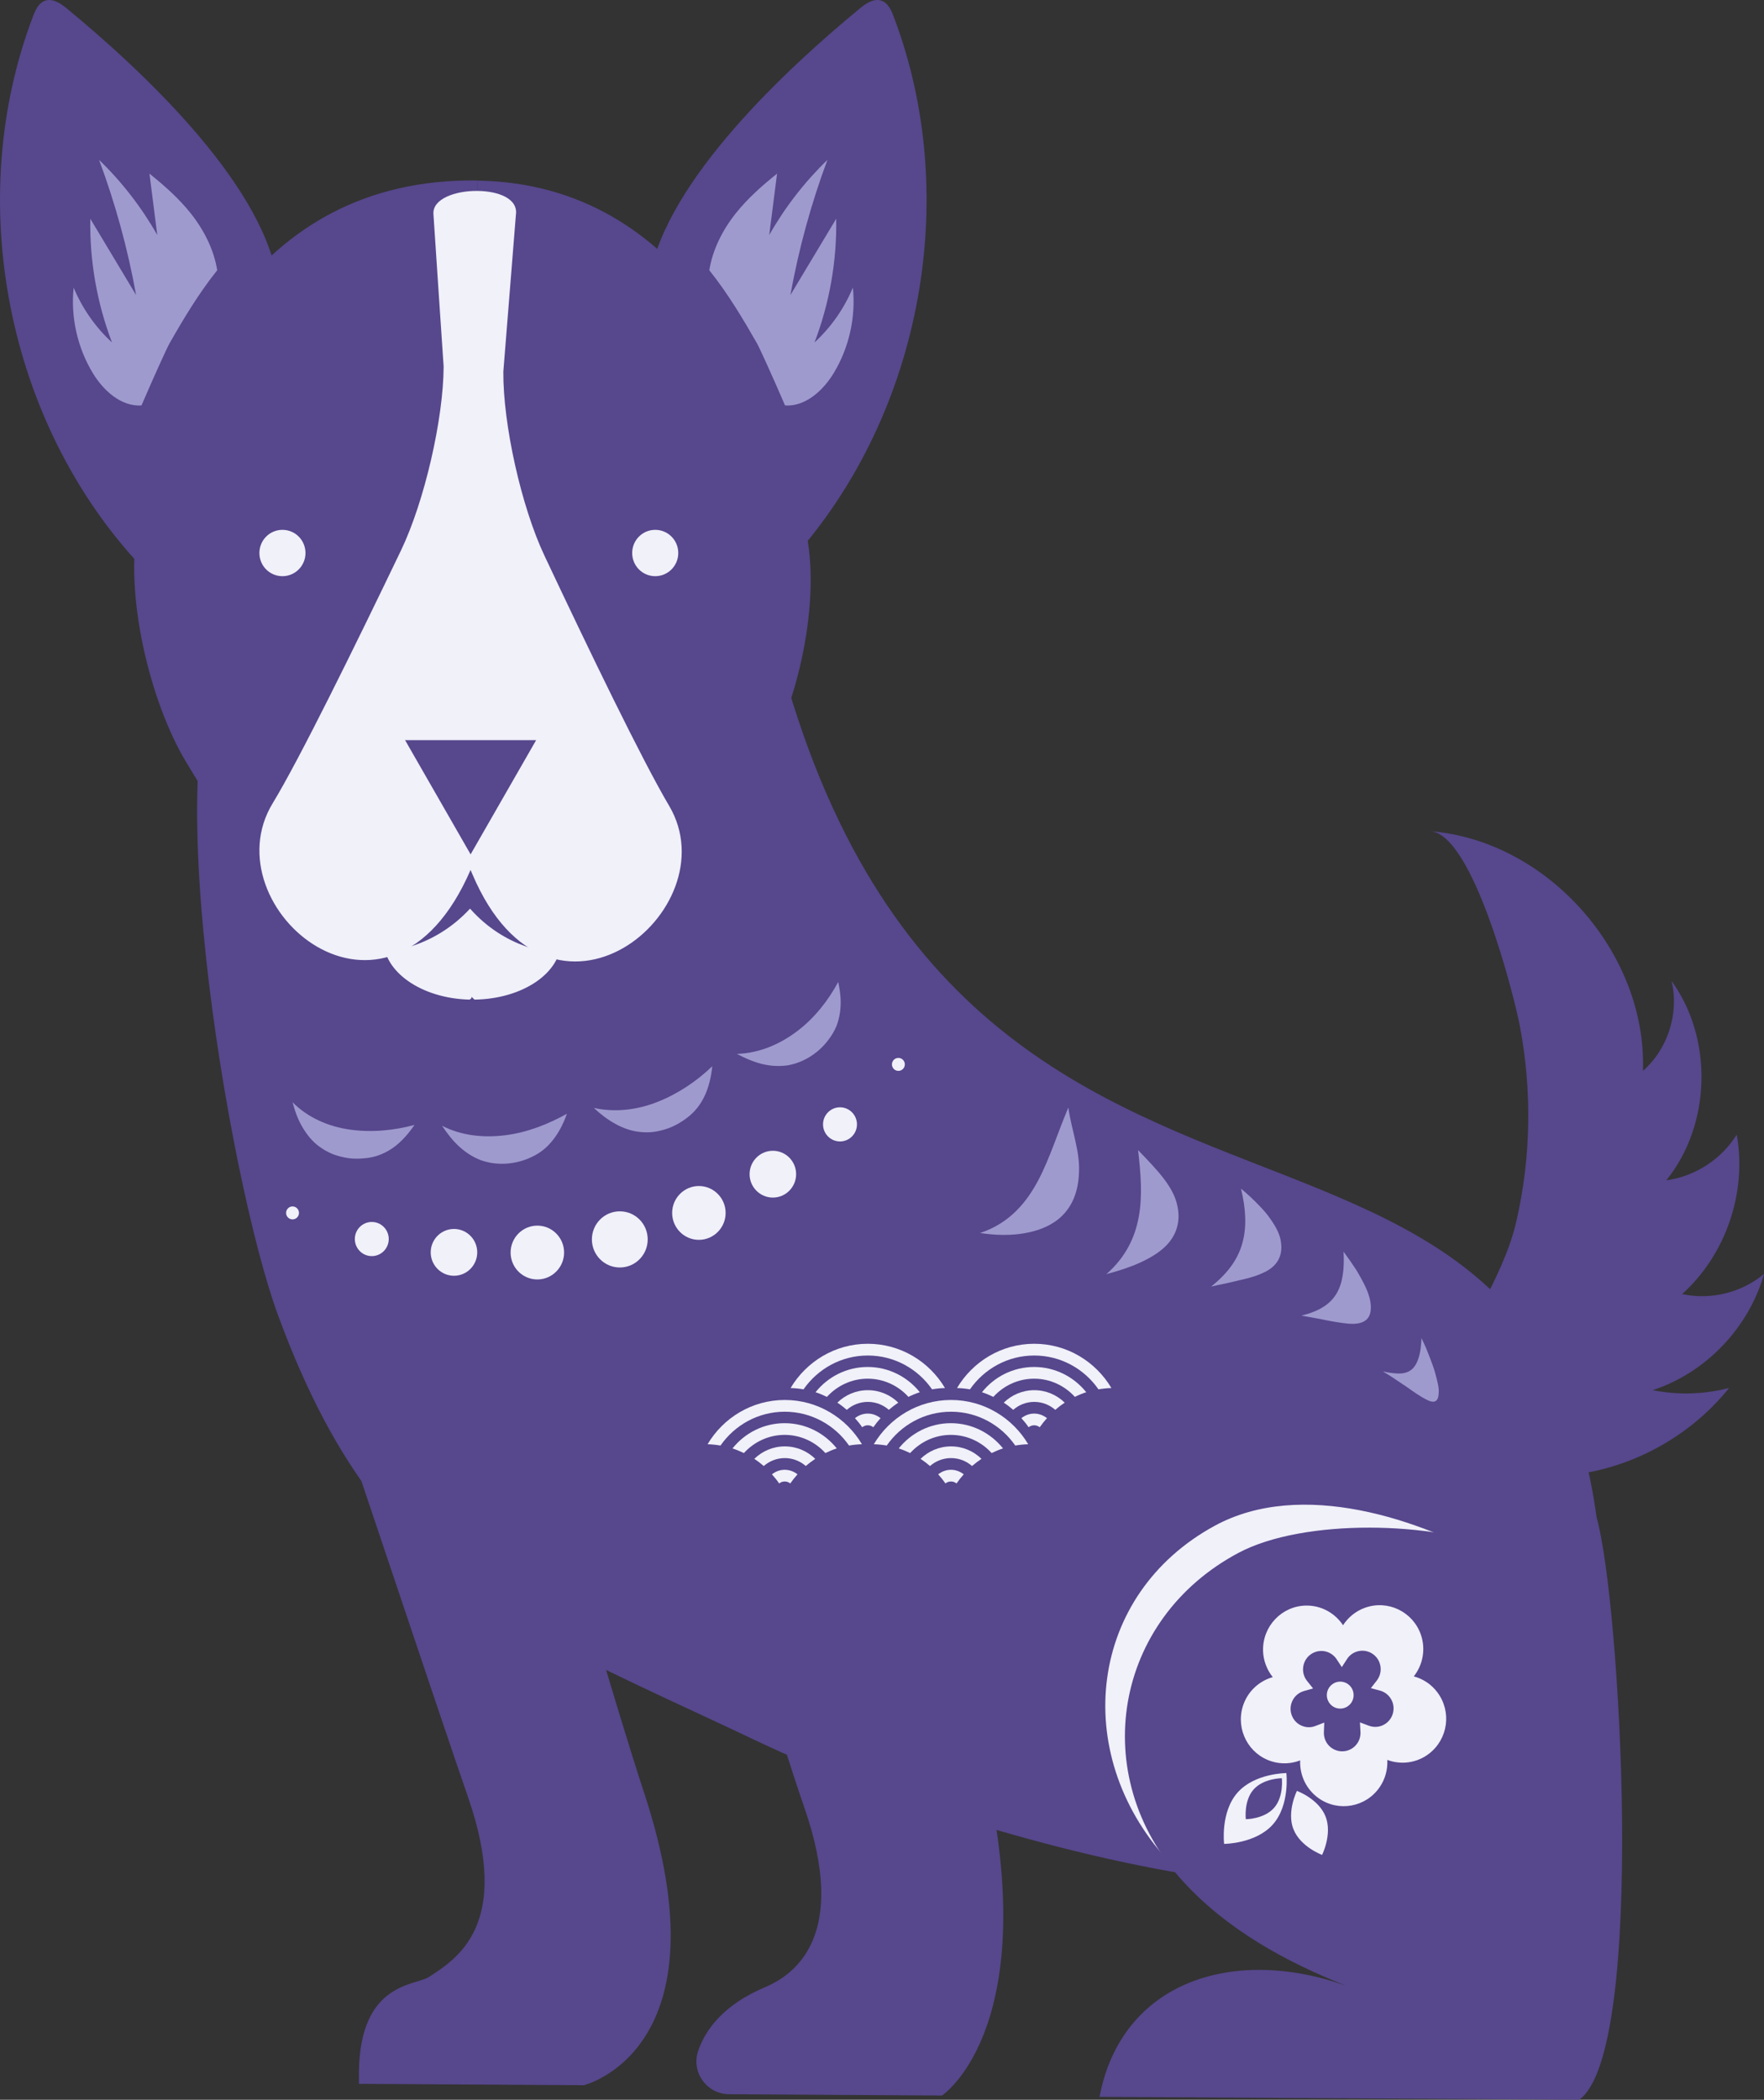 <svg width="79" height="94" viewBox="0 0 79 94" fill="none" xmlns="http://www.w3.org/2000/svg">
<rect x="0" y="0" width="79" height="94" fill="#333333" stroke="none"/>
<g clip-path="url(#clip0_1967_206709)">
<path d="M20.946 80.41C22.976 86.207 20.415 87.713 19.202 88.506C18.607 88.894 16.124 88.731 16.074 92.749V93.286L26.15 93.347C26.15 93.347 32.652 91.77 28.837 80.228C27.722 76.854 24.759 66.834 24.649 65.704L13.766 59.133C14.249 60.49 19.968 77.616 20.948 80.412L20.946 80.41Z" fill="#57478D"/>
<path d="M71.626 76.825C71.537 77.885 71.304 78.813 70.937 79.623C66.447 89.6 42.273 81.899 34.187 78.076C26.067 74.216 20.781 72.272 16.791 67.119C15.172 65.03 13.761 62.422 12.472 58.933C10.201 52.841 6.765 32.132 10.45 29.127C10.468 29.108 30.76 13.509 34.848 29.173C43.685 63.047 74.395 41.966 71.622 76.829L71.626 76.825Z" fill="#57478D"/>
<path d="M36.004 80.867C38.034 86.662 35.595 88.397 34.26 88.961C32.4 89.748 31.597 90.855 31.269 91.805C30.941 92.755 31.648 93.745 32.649 93.751L42.188 93.81C42.188 93.81 46.423 91.005 44.37 80.397C43.435 75.565 41.569 67.302 41.459 66.172L31.291 66.109C31.775 67.467 35.026 78.069 36.006 80.869L36.004 80.867Z" fill="#57478D"/>
<path d="M67.155 70.041C63.614 67.975 58.264 66.205 54.405 68.301C48.757 71.371 47.904 78.446 52.277 83.261C52.815 83.854 54.893 84.433 55.524 84.93L71.83 84.857C72.015 81.031 71.88 76.589 71.606 73.043L67.155 70.039V70.041Z" fill="#F0F1F9"/>
<path d="M71.506 67.945C68.963 65.969 70.379 70.77 67.232 69.396C64.265 68.102 58.399 67.962 55.476 69.511C49.886 72.474 48.661 79.466 52.964 84.204C54.916 86.353 57.564 87.825 60.298 88.898C55.235 87.094 50.226 88.702 49.242 93.868L70.724 93.998C73.758 91.824 72.548 71.535 71.506 67.945Z" fill="#57478D"/>
<path d="M6.194 23.387C5.534 26.567 6.721 31.445 8.338 34.118C12.183 40.485 12.421 40.947 21.146 41.893L21.383 8.08C11.176 7.928 7.51 17.074 6.194 23.387Z" fill="#57478D"/>
<path d="M36.062 23.658C34.553 17.379 30.748 8.23 21.386 8.086H21.377L21.141 41.899C21.141 41.899 21.145 41.899 21.149 41.899C30.625 42.926 30.225 40.489 34.075 34.308C35.728 31.656 36.818 26.805 36.062 23.656V23.658Z" fill="#57478D"/>
<path d="M25.131 42.114C25.123 43.563 23.395 44.722 21.249 44.749C21.203 44.704 21.168 44.678 21.124 44.624C21.124 44.695 21.062 44.749 21 44.749C18.862 44.687 17.164 43.499 17.172 42.06C17.18 40.611 18.897 39.452 21.035 39.414C21.097 39.414 21.16 39.477 21.16 39.539C21.205 39.493 21.23 39.468 21.284 39.414C23.431 39.477 25.139 40.665 25.131 42.112V42.114Z" fill="#F0F1F9"/>
<path d="M25.103 29.794C24.971 29.606 24.825 29.37 24.674 29.109C22.857 29.084 20.827 29.241 19.121 28.633C18.502 28.727 17.919 28.919 17.391 29.268C17.315 29.389 17.238 29.506 17.165 29.606C16.465 30.598 15.818 31.506 15.226 32.327C15.39 32.596 15.392 32.993 15.066 33.231C11.745 35.633 13.522 39.872 15.22 42.57C15.224 42.574 15.224 42.582 15.226 42.586C15.583 42.643 15.947 42.678 16.312 42.68C17.456 42.689 19.444 42.413 21.051 40.676C22.608 42.434 24.591 42.739 25.736 42.747C25.807 42.747 25.878 42.741 25.946 42.741C25.992 42.701 26.033 42.662 26.098 42.635C28.5 41.601 29.104 38.519 29.701 36.148C28.651 34.789 27.134 32.692 25.105 29.79L25.103 29.794Z" fill="#57478D"/>
<path d="M21.163 39.152C21.137 39.081 21.101 39.017 21.074 38.946C17.398 47.43 9.377 40.618 12.212 35.959C13.402 34.007 15.897 28.933 17.962 24.633C19.009 22.446 19.858 18.767 19.868 16.409C19.868 16.409 19.411 9.635 19.411 9.581C19.366 8.898 20.395 8.537 21.379 8.547C22.318 8.555 23.212 8.89 23.104 9.618L22.542 16.635C22.523 18.992 23.347 22.68 24.383 24.875C26.359 29.068 28.757 34.034 29.974 36.085C32.71 40.746 24.661 47.357 21.163 39.152Z" fill="#F0F1F9"/>
<path d="M30.376 24.757C30.376 25.329 29.915 25.794 29.344 25.794C28.773 25.794 28.312 25.331 28.312 24.757C28.312 24.182 28.773 23.719 29.344 23.719C29.915 23.719 30.376 24.182 30.376 24.757Z" fill="#F0F1F9"/>
<path d="M13.681 24.757C13.681 25.329 13.22 25.794 12.649 25.794C12.078 25.794 11.617 25.331 11.617 24.757C11.617 24.182 12.078 23.719 12.649 23.719C13.22 23.719 13.681 24.182 13.681 24.757Z" fill="#F0F1F9"/>
<path d="M21.076 38.247L24.011 33.133H18.141L21.076 38.247Z" fill="#57478D"/>
<path d="M64.07 37.211C69.31 37.637 73.756 42.653 73.58 47.936C74.695 46.967 75.207 45.351 74.859 43.912C76.733 46.499 76.634 50.354 74.626 52.837C75.907 52.668 77.097 51.895 77.779 50.793C78.247 53.38 77.285 56.181 75.334 57.93C76.607 58.212 78.002 57.868 79.002 57.028C78.321 59.44 76.389 61.458 74.016 62.232C75.143 62.46 76.322 62.424 77.437 62.134C75.614 64.416 72.775 65.905 69.864 66.068C67.419 66.204 63.96 65.285 64.726 62.261C65.393 59.628 67.28 57.406 67.911 54.666C68.567 51.816 68.614 48.822 68.069 45.948C67.79 44.486 65.966 37.365 64.072 37.213L64.07 37.211Z" fill="#57478D"/>
<path d="M38.499 0.384C38.783 0.15 39.145 -0.092 39.489 0.035C39.77 0.14 39.911 0.447 40.017 0.728C43.149 8.956 41.2 18.907 35.203 25.324C36.703 23.716 28.657 14.883 29.087 12.423C29.851 8.06 35.277 3.038 38.499 0.386V0.384Z" fill="#57478D"/>
<path d="M38.197 12.87C37.811 13.803 37.219 14.649 36.478 15.33C37.151 13.569 37.483 11.677 37.449 9.792C36.766 10.93 36.084 12.07 35.398 13.208C35.77 11.147 36.324 9.119 37.057 7.156C36.034 8.144 35.154 9.282 34.45 10.52C34.566 9.604 34.684 8.687 34.801 7.772C34.132 8.309 33.491 8.875 32.957 9.543C32.366 10.284 31.913 11.17 31.766 12.099C32.592 13.127 33.3 14.317 33.9 15.369C34.018 15.576 34.608 16.873 35.158 18.151C36.065 18.211 36.864 17.487 37.342 16.695C38.029 15.557 38.334 14.191 38.195 12.868L38.197 12.87Z" fill="#9E9ACD"/>
<path d="M2.998 0.384C2.714 0.15 2.352 -0.092 2.008 0.035C1.727 0.14 1.586 0.447 1.48 0.728C-1.652 8.954 0.295 18.904 6.294 25.324C4.794 23.716 12.84 14.883 12.41 12.423C11.646 8.058 6.218 3.036 2.998 0.384Z" fill="#57478D"/>
<path d="M3.296 12.87C3.683 13.803 4.274 14.649 5.015 15.33C4.343 13.569 4.011 11.677 4.044 9.792C4.727 10.93 5.41 12.07 6.095 13.208C5.723 11.147 5.169 9.119 4.436 7.156C5.46 8.144 6.34 9.282 7.043 10.52C6.927 9.604 6.809 8.687 6.693 7.772C7.361 8.309 8.002 8.875 8.536 9.543C9.128 10.284 9.58 11.17 9.728 12.099C8.901 13.127 8.193 14.317 7.594 15.369C7.475 15.576 6.886 16.873 6.336 18.151C5.428 18.211 4.629 17.487 4.152 16.695C3.465 15.557 3.159 14.191 3.299 12.868L3.296 12.87Z" fill="#9E9ACD"/>
<path d="M18.563 50.359C18.266 50.793 17.953 51.131 17.617 51.373C17.282 51.607 16.925 51.762 16.546 51.825C16.17 51.881 15.771 51.896 15.389 51.808C15.198 51.768 15.011 51.712 14.831 51.637C14.652 51.557 14.48 51.457 14.322 51.344C13.994 51.112 13.743 50.797 13.544 50.459C13.344 50.123 13.205 49.736 13.102 49.344C13.787 50.035 14.706 50.432 15.669 50.568C16.635 50.707 17.64 50.607 18.561 50.359H18.563Z" fill="#9E9ACD"/>
<path d="M25.389 49.859C25.211 50.365 24.989 50.761 24.725 51.081C24.463 51.405 24.158 51.634 23.81 51.795C23.122 52.127 22.292 52.202 21.557 51.946C21.179 51.808 20.851 51.588 20.561 51.325C20.27 51.056 20.019 50.734 19.797 50.396C20.675 50.847 21.665 50.941 22.633 50.82C23.604 50.699 24.551 50.327 25.387 49.859H25.389Z" fill="#9E9ACD"/>
<path d="M31.898 47.736C31.79 48.793 31.426 49.518 30.826 49.996C30.528 50.232 30.187 50.432 29.818 50.547C29.633 50.606 29.444 50.65 29.253 50.675C29.06 50.696 28.865 50.696 28.672 50.675C28.275 50.637 27.904 50.503 27.557 50.311C27.212 50.123 26.893 49.879 26.594 49.597C27.553 49.81 28.543 49.687 29.452 49.326C30.364 48.966 31.202 48.401 31.896 47.734L31.898 47.736Z" fill="#9E9ACD"/>
<path d="M37.54 43.963C37.596 44.22 37.631 44.466 37.646 44.698C37.658 44.928 37.646 45.143 37.615 45.347C37.584 45.552 37.532 45.746 37.463 45.93C37.388 46.108 37.295 46.277 37.183 46.435C36.749 47.077 36.052 47.555 35.283 47.691C34.883 47.749 34.493 47.722 34.111 47.628C33.727 47.528 33.355 47.369 33 47.179C33.98 47.15 34.897 46.765 35.678 46.179C36.463 45.596 37.09 44.794 37.538 43.961L37.54 43.963Z" fill="#9E9ACD"/>
<path d="M13.101 54.588C13.26 54.588 13.39 54.458 13.39 54.298C13.39 54.138 13.26 54.008 13.101 54.008C12.942 54.008 12.812 54.138 12.812 54.298C12.812 54.458 12.942 54.588 13.101 54.588Z" fill="#F0F1F9"/>
<path d="M16.65 56.232C16.231 56.232 15.891 55.889 15.891 55.467C15.891 55.046 16.231 54.703 16.65 54.703C17.07 54.703 17.41 55.046 17.41 55.467C17.41 55.889 17.07 56.232 16.65 56.232Z" fill="#F0F1F9"/>
<path d="M20.331 57.112C19.756 57.112 19.289 56.642 19.289 56.064C19.289 55.486 19.756 55.016 20.331 55.016C20.906 55.016 21.373 55.486 21.373 56.064C21.373 56.642 20.906 57.112 20.331 57.112Z" fill="#F0F1F9"/>
<path d="M24.065 57.277C23.403 57.277 22.867 56.738 22.867 56.072C22.867 55.406 23.405 54.867 24.065 54.867C24.725 54.867 25.263 55.408 25.263 56.072C25.263 56.736 24.725 57.277 24.065 57.277Z" fill="#F0F1F9"/>
<path d="M27.758 56.741C27.068 56.741 26.508 56.179 26.508 55.484C26.508 54.788 27.066 54.227 27.758 54.227C28.449 54.227 29.007 54.788 29.007 55.484C29.007 56.179 28.449 56.741 27.758 56.741Z" fill="#F0F1F9"/>
<path d="M31.299 55.504C30.637 55.504 30.102 54.963 30.102 54.299C30.102 53.635 30.639 53.094 31.299 53.094C31.959 53.094 32.497 53.635 32.497 54.299C32.497 54.963 31.959 55.504 31.299 55.504Z" fill="#F0F1F9"/>
<path d="M34.612 53.612C34.037 53.612 33.57 53.142 33.57 52.564C33.57 51.986 34.037 51.516 34.612 51.516C35.187 51.516 35.654 51.986 35.654 52.564C35.654 53.142 35.187 53.612 34.612 53.612Z" fill="#F0F1F9"/>
<path d="M37.619 51.099C37.2 51.099 36.859 50.756 36.859 50.335C36.859 49.913 37.2 49.57 37.619 49.57C38.038 49.57 38.379 49.913 38.379 50.335C38.379 50.756 38.038 51.099 37.619 51.099Z" fill="#F0F1F9"/>
<path d="M40.234 47.94C40.074 47.94 39.945 47.81 39.945 47.65C39.945 47.489 40.074 47.359 40.234 47.359C40.394 47.359 40.522 47.489 40.522 47.65C40.522 47.81 40.394 47.94 40.234 47.94Z" fill="#F0F1F9"/>
<path d="M56.564 73.885C56.575 74.338 56.739 74.754 57 75.08C56.377 75.255 55.854 75.736 55.653 76.406C55.344 77.446 55.929 78.544 56.963 78.855C57.395 78.987 57.837 78.958 58.227 78.807C58.2 79.459 58.493 80.108 59.064 80.507C59.952 81.125 61.169 80.904 61.785 80.01C62.043 79.636 62.151 79.206 62.13 78.786C62.736 79.012 63.442 78.933 63.996 78.509C64.855 77.851 65.022 76.619 64.368 75.754C64.096 75.393 63.722 75.155 63.317 75.046C63.718 74.535 63.861 73.837 63.633 73.177C63.276 72.152 62.161 71.611 61.142 71.97C60.716 72.119 60.376 72.405 60.147 72.756C59.788 72.213 59.172 71.862 58.478 71.876C57.399 71.901 56.544 72.802 56.566 73.885H56.564ZM59.159 73.908C59.421 73.902 59.67 74.025 59.83 74.234C59.84 74.247 59.85 74.261 59.859 74.278L60.093 74.631L60.324 74.274C60.423 74.117 60.569 74.004 60.741 73.944C61.077 73.825 61.449 73.938 61.667 74.224C61.719 74.293 61.76 74.368 61.787 74.451C61.881 74.719 61.831 75.013 61.654 75.239L61.393 75.573L61.802 75.683C61.978 75.731 62.132 75.834 62.242 75.98C62.375 76.155 62.433 76.372 62.402 76.592C62.373 76.811 62.261 77.005 62.086 77.139C61.862 77.312 61.569 77.354 61.301 77.254L60.905 77.105L60.928 77.531C60.938 77.717 60.888 77.895 60.785 78.045C60.527 78.421 60.014 78.513 59.641 78.254C59.57 78.206 59.508 78.145 59.456 78.076C59.34 77.924 59.282 77.734 59.29 77.54L59.306 77.114L58.912 77.266C58.74 77.333 58.557 77.341 58.383 77.287C58.215 77.235 58.071 77.137 57.965 76.997C57.806 76.786 57.756 76.51 57.833 76.26C57.914 75.988 58.125 75.779 58.399 75.702L58.806 75.587L58.541 75.255L58.524 75.234C58.418 75.094 58.36 74.927 58.356 74.754C58.352 74.535 58.431 74.324 58.582 74.163C58.734 74.004 58.939 73.915 59.157 73.908H59.159Z" fill="#F0F1F9"/>
<path d="M59.659 75.405C59.922 75.202 60.3 75.254 60.5 75.52C60.699 75.785 60.649 76.165 60.385 76.365C60.122 76.566 59.744 76.516 59.545 76.251C59.343 75.985 59.395 75.607 59.659 75.405Z" fill="#F0F1F9"/>
<path d="M55.419 80.252C54.649 81.127 54.821 82.545 54.821 82.545C54.821 82.545 56.241 82.543 57.011 81.668C57.779 80.791 57.609 79.375 57.609 79.375C57.609 79.375 56.189 79.375 55.419 80.252ZM57.406 79.603C57.406 79.603 57.505 80.423 57.059 80.931C56.615 81.438 55.793 81.44 55.793 81.44C55.793 81.44 55.695 80.618 56.139 80.112C56.586 79.605 57.408 79.605 57.408 79.605L57.406 79.603Z" fill="#F0F1F9"/>
<path d="M57.926 81.891C57.617 81.101 58.082 80.172 58.082 80.172C58.082 80.172 59.054 80.527 59.365 81.318C59.676 82.11 59.209 83.037 59.209 83.037C59.209 83.037 58.24 82.682 57.929 81.891H57.926Z" fill="#F0F1F9"/>
<path d="M38.863 60.682C37.671 60.682 36.621 61.284 35.985 62.197C35.797 62.163 35.603 62.144 35.406 62.138C36.11 60.954 37.395 60.156 38.865 60.156C40.334 60.156 41.617 60.954 42.321 62.138C42.124 62.144 41.931 62.163 41.742 62.197C41.107 61.282 40.054 60.682 38.865 60.682H38.863Z" fill="#F0F1F9"/>
<path d="M38.861 61.719C38.139 61.719 37.489 62.035 37.034 62.534C36.87 62.455 36.7 62.383 36.523 62.325C37.074 61.636 37.916 61.195 38.859 61.195C39.801 61.195 40.644 61.638 41.194 62.325C41.018 62.381 40.85 62.452 40.684 62.534C40.231 62.035 39.581 61.719 38.857 61.719H38.861Z" fill="#F0F1F9"/>
<path d="M38.866 62.758C38.505 62.758 38.177 62.892 37.923 63.114C37.791 62.999 37.65 62.89 37.5 62.792C37.853 62.447 38.334 62.234 38.866 62.234C39.397 62.234 39.877 62.447 40.23 62.792C40.082 62.89 39.941 62.997 39.806 63.114C39.553 62.892 39.225 62.758 38.864 62.758H38.866Z" fill="#F0F1F9"/>
<path d="M38.862 63.805C38.769 63.805 38.681 63.839 38.613 63.893C38.515 63.749 38.405 63.615 38.289 63.486C38.447 63.361 38.644 63.281 38.862 63.281C39.08 63.281 39.277 63.361 39.435 63.486C39.319 63.615 39.211 63.749 39.111 63.893C39.043 63.839 38.955 63.805 38.862 63.805Z" fill="#F0F1F9"/>
<path d="M46.316 60.682C45.124 60.682 44.074 61.284 43.438 62.197C43.25 62.163 43.057 62.144 42.859 62.138C43.563 60.954 44.848 60.156 46.318 60.156C47.788 60.156 49.07 60.954 49.774 62.138C49.577 62.144 49.384 62.163 49.195 62.197C48.56 61.282 47.507 60.682 46.318 60.682H46.316Z" fill="#F0F1F9"/>
<path d="M46.314 61.719C45.592 61.719 44.942 62.035 44.487 62.534C44.323 62.455 44.153 62.383 43.977 62.325C44.527 61.636 45.37 61.195 46.312 61.195C47.254 61.195 48.097 61.638 48.647 62.325C48.471 62.381 48.303 62.452 48.137 62.534C47.684 62.035 47.034 61.719 46.31 61.719H46.314Z" fill="#F0F1F9"/>
<path d="M46.319 62.758C45.958 62.758 45.63 62.892 45.377 63.114C45.244 62.999 45.103 62.89 44.953 62.792C45.306 62.447 45.788 62.234 46.319 62.234C46.85 62.234 47.33 62.447 47.683 62.792C47.535 62.89 47.394 62.997 47.259 63.114C47.006 62.892 46.678 62.758 46.317 62.758H46.319Z" fill="#F0F1F9"/>
<path d="M46.315 63.805C46.222 63.805 46.135 63.839 46.066 63.893C45.968 63.749 45.858 63.615 45.742 63.486C45.9 63.361 46.097 63.281 46.315 63.281C46.533 63.281 46.73 63.361 46.888 63.486C46.772 63.615 46.664 63.749 46.564 63.893C46.496 63.839 46.408 63.805 46.315 63.805Z" fill="#F0F1F9"/>
<path d="M35.144 63.198C33.952 63.198 32.902 63.8 32.267 64.712C32.078 64.679 31.885 64.66 31.688 64.654C32.391 63.47 33.676 62.672 35.146 62.672C36.616 62.672 37.899 63.47 38.602 64.654C38.405 64.66 38.212 64.679 38.023 64.712C37.388 63.797 36.335 63.198 35.146 63.198H35.144Z" fill="#F0F1F9"/>
<path d="M35.142 64.235C34.42 64.235 33.77 64.55 33.315 65.049C33.151 64.97 32.981 64.899 32.805 64.841C33.355 64.152 34.198 63.711 35.14 63.711C36.083 63.711 36.925 64.154 37.475 64.841C37.299 64.897 37.131 64.968 36.965 65.049C36.512 64.55 35.862 64.235 35.138 64.235H35.142Z" fill="#F0F1F9"/>
<path d="M35.147 65.274C34.786 65.274 34.458 65.408 34.205 65.629C34.072 65.514 33.931 65.406 33.781 65.308C34.134 64.963 34.616 64.75 35.147 64.75C35.679 64.75 36.158 64.963 36.511 65.308C36.364 65.406 36.222 65.512 36.088 65.629C35.834 65.408 35.506 65.274 35.145 65.274H35.147Z" fill="#F0F1F9"/>
<path d="M35.143 66.321C35.05 66.321 34.963 66.354 34.894 66.409C34.797 66.265 34.687 66.131 34.57 66.001C34.728 65.876 34.925 65.797 35.143 65.797C35.361 65.797 35.558 65.876 35.716 66.001C35.6 66.131 35.492 66.265 35.392 66.409C35.324 66.354 35.237 66.321 35.143 66.321Z" fill="#F0F1F9"/>
<path d="M42.589 63.198C41.398 63.198 40.347 63.8 39.712 64.712C39.523 64.679 39.33 64.66 39.133 64.654C39.837 63.47 41.121 62.672 42.591 62.672C44.061 62.672 45.344 63.47 46.048 64.654C45.85 64.66 45.657 64.679 45.468 64.712C44.833 63.797 43.781 63.198 42.591 63.198H42.589Z" fill="#F0F1F9"/>
<path d="M42.587 64.235C41.865 64.235 41.215 64.55 40.761 65.049C40.597 64.97 40.426 64.899 40.25 64.841C40.8 64.152 41.643 63.711 42.585 63.711C43.528 63.711 44.371 64.154 44.921 64.841C44.744 64.897 44.576 64.968 44.41 65.049C43.958 64.55 43.308 64.235 42.583 64.235H42.587Z" fill="#F0F1F9"/>
<path d="M42.593 65.274C42.231 65.274 41.903 65.408 41.65 65.629C41.517 65.514 41.376 65.406 41.227 65.308C41.58 64.963 42.061 64.75 42.593 64.75C43.124 64.75 43.603 64.963 43.956 65.308C43.809 65.406 43.668 65.512 43.533 65.629C43.28 65.408 42.952 65.274 42.59 65.274H42.593Z" fill="#F0F1F9"/>
<path d="M42.589 66.321C42.495 66.321 42.408 66.354 42.34 66.409C42.242 66.265 42.132 66.131 42.016 66.001C42.173 65.876 42.371 65.797 42.589 65.797C42.806 65.797 43.004 65.876 43.161 66.001C43.045 66.131 42.937 66.265 42.838 66.409C42.769 66.354 42.682 66.321 42.589 66.321Z" fill="#F0F1F9"/>
<path d="M47.845 49.578C47.885 49.854 47.939 50.125 47.999 50.382C48.059 50.641 48.121 50.888 48.171 51.126C48.277 51.599 48.341 52.034 48.323 52.458C48.312 52.876 48.242 53.285 48.086 53.657C47.93 54.028 47.683 54.368 47.318 54.64C47.129 54.776 46.913 54.899 46.672 54.991C46.431 55.087 46.166 55.16 45.877 55.208C45.589 55.26 45.275 55.283 44.943 55.283C44.611 55.283 44.258 55.252 43.891 55.198C44.572 54.972 45.086 54.625 45.504 54.214C45.919 53.805 46.234 53.335 46.502 52.83C46.768 52.324 46.986 51.785 47.197 51.236C47.405 50.689 47.617 50.123 47.845 49.578Z" fill="#9E9ACD"/>
<path d="M50.965 51.484C51.436 51.971 51.843 52.395 52.138 52.789C52.434 53.182 52.623 53.543 52.709 53.896C52.885 54.6 52.74 55.258 52.192 55.797C51.907 56.072 51.531 56.306 51.085 56.511C50.639 56.715 50.12 56.891 49.547 57.039C49.991 56.653 50.307 56.239 50.539 55.811C50.77 55.381 50.915 54.934 51 54.468C51.17 53.539 51.091 52.531 50.967 51.484H50.965Z" fill="#9E9ACD"/>
<path d="M55.577 53.211C55.876 53.457 56.133 53.702 56.351 53.927C56.569 54.149 56.75 54.355 56.889 54.56C57.173 54.961 57.327 55.287 57.366 55.596C57.458 56.203 57.217 56.661 56.644 56.947C56.497 57.016 56.326 57.089 56.146 57.145C55.965 57.204 55.77 57.254 55.567 57.298C55.361 57.348 55.143 57.4 54.923 57.448C54.705 57.492 54.475 57.544 54.242 57.596C54.612 57.295 54.908 56.997 55.137 56.682C55.367 56.364 55.531 56.03 55.633 55.669C55.737 55.307 55.778 54.921 55.766 54.508C55.753 54.092 55.687 53.662 55.577 53.211Z" fill="#9E9ACD"/>
<path d="M60.17 56.031C60.39 56.334 60.581 56.603 60.739 56.848C60.891 57.1 61.015 57.326 61.113 57.526C61.31 57.927 61.389 58.253 61.393 58.495C61.407 58.99 61.16 59.251 60.608 59.264C60.465 59.266 60.307 59.253 60.137 59.228C59.969 59.201 59.776 59.178 59.579 59.139C59.379 59.105 59.178 59.053 58.956 59.017C58.74 58.978 58.514 58.938 58.281 58.896C59.068 58.704 59.564 58.393 59.851 57.917C60.135 57.443 60.214 56.802 60.17 56.031Z" fill="#9E9ACD"/>
<path d="M63.663 59.906C63.738 60.067 63.808 60.215 63.871 60.361C63.929 60.508 63.983 60.645 64.035 60.775C64.134 61.034 64.219 61.257 64.273 61.462C64.385 61.867 64.45 62.147 64.433 62.349C64.417 62.755 64.244 62.859 63.833 62.631C63.727 62.573 63.599 62.5 63.464 62.41C63.329 62.32 63.181 62.218 63.024 62.105C62.862 61.997 62.687 61.882 62.505 61.758C62.328 61.633 62.131 61.514 61.93 61.395C62.281 61.47 62.554 61.502 62.768 61.483C62.984 61.462 63.148 61.387 63.275 61.257C63.401 61.128 63.489 60.946 63.553 60.717C63.62 60.485 63.644 60.217 63.661 59.91L63.663 59.906Z" fill="#9E9ACD"/>
</g>
<defs>
<clipPath id="clip0_1967_206709">
<rect width="79" height="94" fill="white"/>
</clipPath>
</defs>
</svg>
